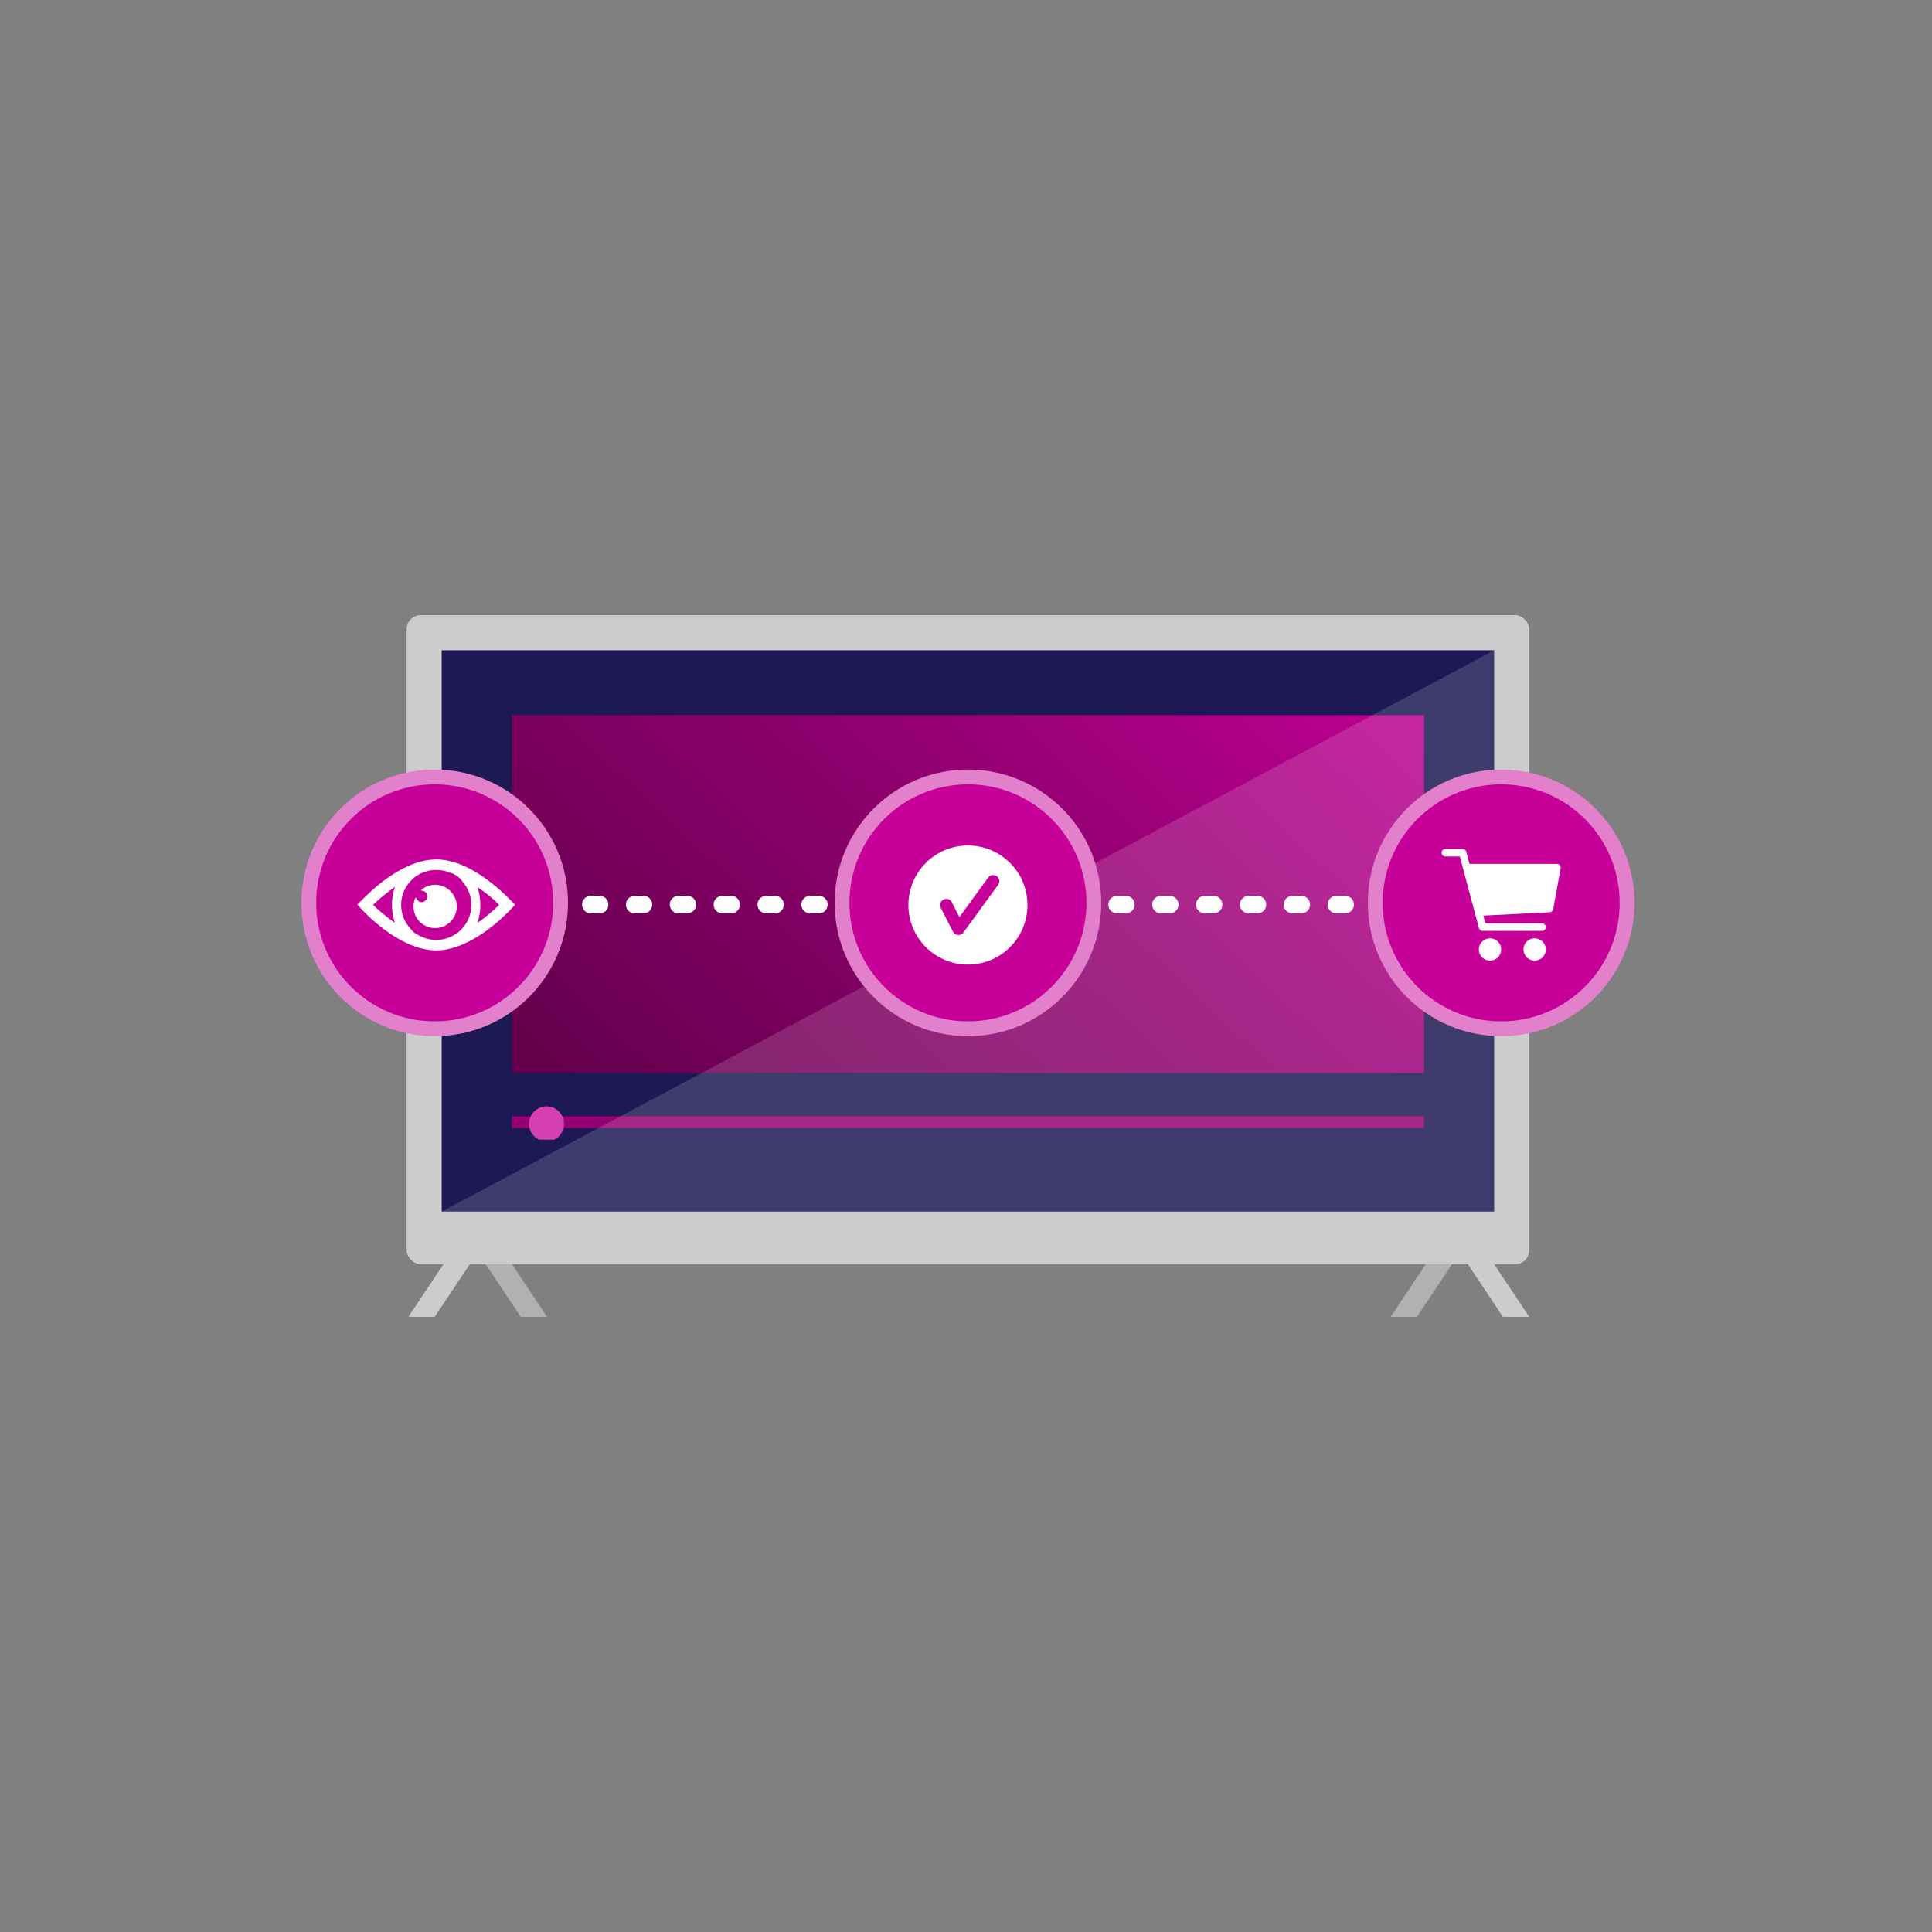 <svg width="500" height="500" viewBox="0 0 500 500" fill="none" xmlns="http://www.w3.org/2000/svg">
<rect x="0" y="0" width="500" height="500" fill="#808080" stroke="none"/>
<g id="ensure-your-campaigns-make-an-impact">
<g id="Group 40">
<g id="Devices / TV">
<path id="Rectangle 8" d="M123.848 313.553H130.658L112.5 340.79H105.69L123.848 313.553Z" fill="#CCCCCC"/>
<path id="Rectangle 10" d="M378.059 313.553H384.868L366.711 340.79H359.901L378.059 313.553Z" fill="#B1B1B1"/>
<path id="Rectangle 9" d="M116.586 313.553H123.395L141.553 340.79H134.744L116.586 313.553Z" fill="#B1B1B1"/>
<path id="Rectangle 11" d="M370.796 313.553H377.605L395.763 340.79H388.954L370.796 313.553Z" fill="#CCCCCC"/>
<rect id="monitor" x="105.236" y="159.21" width="290.526" height="167.961" rx="3.632" fill="#CCCCCC"/>
<g id="screen" clip-path="url(#clip0_99_3083)">
<rect width="272.368" height="145.263" transform="translate(114.315 168.29)" fill="#1C1954"/>
<g id="Elements / Player Timeline" clip-path="url(#clip1_99_3083)">
<path id="timeline" d="M368.526 288.888H132.474V291.914H368.526V288.888Z" fill="#950073"/>
<path id="timeline-circle" d="M145.982 290.862C145.982 293.364 143.945 295.401 141.443 295.401C138.941 295.401 136.903 293.364 136.903 290.862C136.903 288.36 138.941 286.322 141.443 286.322C143.945 286.322 145.982 288.36 145.982 290.862Z" fill="#D540B3"/>
</g>
<g id="Elements / Media / Ad">
<rect width="236.053" height="92.605" transform="translate(132.474 185.085)" fill="url(#paint0_linear_99_3083)"/>
</g>
<path id="glare" opacity="0.15" d="M386.684 168.29L114.315 313.553H386.684V168.29Z" fill="white"/>
</g>
</g>
<g id="Group 23">
<line id="Line 1" x1="107.506" y1="234.112" x2="393.493" y2="234.112" stroke="white" stroke-width="4.539" stroke-linecap="round" stroke-linejoin="round" stroke-dasharray="2.27 9.08"/>
<g id="Icon 29">
<path id="Vector" d="M250.5 266.241C241.796 266.241 233.614 262.852 227.46 256.697C221.307 250.543 217.917 242.36 217.917 233.658C217.917 224.955 221.306 216.771 227.46 210.618C233.615 204.465 241.797 201.075 250.5 201.075C259.203 201.075 267.386 204.464 273.54 210.618C279.693 216.772 283.083 224.955 283.083 233.658C283.083 242.36 279.694 250.544 273.54 256.697C267.385 262.851 259.203 266.241 250.5 266.241Z" fill="#C70099"/>
<path id="Vector_2" d="M250.5 202.991C254.641 202.991 258.658 203.801 262.436 205.399C266.088 206.944 269.368 209.155 272.186 211.973C275.003 214.791 277.215 218.071 278.759 221.723C280.357 225.501 281.168 229.517 281.168 233.659C281.168 237.801 280.358 241.816 278.759 245.595C277.215 249.247 275.003 252.527 272.186 255.345C269.368 258.162 266.088 260.374 262.436 261.918C258.658 263.516 254.642 264.327 250.5 264.327C246.358 264.327 242.342 263.517 238.564 261.918C234.912 260.374 231.632 258.162 228.814 255.345C225.997 252.527 223.785 249.247 222.241 245.595C220.643 241.816 219.832 237.801 219.832 233.659C219.832 229.517 220.642 225.501 222.241 221.723C223.785 218.071 225.997 214.791 228.814 211.973C231.632 209.155 234.912 206.944 238.564 205.399C242.342 203.802 246.358 202.991 250.5 202.991ZM250.5 199.158C231.446 199.158 216 214.604 216 233.658C216 252.711 231.446 268.158 250.5 268.158C269.554 268.158 285 252.711 285 233.658C285 214.604 269.554 199.158 250.5 199.158Z" fill="#E380CC"/>
<path id="Vector_3" d="M250.5 218.815C241.99 218.815 235.091 225.714 235.091 234.224C235.091 242.734 241.99 249.633 250.5 249.633C259.01 249.633 265.909 242.734 265.909 234.224C265.909 225.714 259.01 218.815 250.5 218.815ZM258.321 229.002L249.334 241.329C249.035 241.741 248.553 241.987 248.043 241.987C248 241.987 247.956 241.984 247.916 241.982C247.367 241.938 246.868 241.606 246.619 241.112L243.483 234.948C243.084 234.163 243.398 233.2 244.184 232.8C244.412 232.685 244.659 232.627 244.907 232.627C245.071 232.627 245.241 232.653 245.402 232.705C245.809 232.838 246.138 233.12 246.331 233.501L248.286 237.343L255.74 227.121C255.99 226.777 256.361 226.548 256.783 226.481C257.205 226.416 257.627 226.519 257.972 226.769C258.316 227.023 258.543 227.393 258.609 227.815C258.675 228.235 258.572 228.657 258.322 229.002H258.321Z" fill="white"/>
</g>
<g id="Icon 27">
<path id="Vector_4" d="M112.5 266.241C103.796 266.241 95.614 262.852 89.46 256.697C83.306 250.543 79.917 242.36 79.917 233.658C79.917 224.955 83.306 216.771 89.46 210.618C95.615 204.464 103.797 201.075 112.5 201.075C121.203 201.075 129.386 204.464 135.54 210.618C141.694 216.772 145.083 224.955 145.083 233.658C145.083 242.36 141.694 250.544 135.54 256.697C129.385 262.852 121.203 266.241 112.5 266.241Z" fill="#C70099"/>
<path id="Vector_5" d="M112.5 202.991C116.642 202.991 120.658 203.801 124.436 205.399C128.088 206.944 131.368 209.155 134.186 211.973C137.004 214.791 139.215 218.071 140.759 221.723C142.357 225.501 143.168 229.517 143.168 233.659C143.168 237.801 142.358 241.816 140.759 245.595C139.215 249.247 137.004 252.527 134.186 255.345C131.368 258.162 128.088 260.374 124.436 261.918C120.658 263.516 116.642 264.327 112.5 264.327C108.358 264.327 104.342 263.517 100.564 261.918C96.912 260.374 93.632 258.162 90.814 255.345C87.996 252.527 85.785 249.247 84.241 245.595C82.643 241.816 81.832 237.801 81.832 233.659C81.832 229.517 82.642 225.501 84.241 221.723C85.785 218.071 87.996 214.791 90.814 211.973C93.632 209.155 96.912 206.944 100.564 205.399C104.342 203.802 108.358 202.991 112.5 202.991ZM112.5 199.158C93.446 199.158 78 214.604 78 233.658C78 252.711 93.446 268.158 112.5 268.158C131.554 268.158 147 252.711 147 233.658C147 214.604 131.554 199.158 112.5 199.158Z" fill="#E380CC"/>
<path id="Vector_6" d="M132.02 232.852C127.524 228.292 120.819 223.072 114.203 222.481L113.182 222.413H112.558L112.474 222.448C108.047 222.565 103.911 224.729 100.358 227.18C97.455 229.184 94.972 231.572 92.508 234.075V234.109C92.773 234.402 93.018 234.717 93.288 235.006C97.703 239.746 104.628 245.124 111.264 245.872L112.661 245.979H113.111C113.147 245.922 113.243 245.945 113.302 245.945C117.511 245.891 122.088 243.557 125.45 241.178C128.299 239.16 130.922 236.739 133.296 234.191C132.915 233.704 132.45 233.292 132.018 232.851L132.02 232.852ZM112.903 243.255C111.255 243.255 109.711 242.818 108.378 242.055C108.378 242.055 108.378 242.055 108.375 242.055C107.882 241.843 107.443 241.583 107.087 241.273C106.738 240.97 106.421 240.625 106.135 240.247C104.692 238.642 103.813 236.524 103.813 234.199C103.813 231.664 104.859 229.373 106.541 227.728C107.012 227.22 107.557 226.79 108.179 226.456C108.183 226.456 108.186 226.452 108.189 226.45C109.564 225.618 111.178 225.14 112.903 225.14C114.065 225.14 115.173 225.357 116.194 225.753C116.197 225.753 116.199 225.753 116.2 225.753C117.653 226.143 118.888 226.924 119.822 228.32C121.175 229.901 121.993 231.953 121.993 234.196C121.993 239.198 117.925 243.255 112.903 243.255ZM102.204 238.837C101.189 238.132 100.202 237.376 99.246 236.593C98.313 235.832 97.377 235.054 96.563 234.166C97.902 232.873 99.339 231.67 100.823 230.541C101.221 230.239 101.623 229.923 102.035 229.645C102.066 229.625 102.176 229.526 102.204 229.554C102.009 230.188 101.819 230.827 101.696 231.481C101.234 233.93 101.416 236.476 102.204 238.836V238.837ZM124.69 238.038L123.569 238.803C124.574 235.81 124.574 232.583 123.569 229.59C124.619 230.279 125.628 231.038 126.6 231.835C127.254 232.371 127.945 232.958 128.557 233.541C128.641 233.621 129.186 234.147 129.178 234.193C127.779 235.58 126.269 236.857 124.691 238.039L124.69 238.038Z" fill="white"/>
<path id="Vector_7" d="M117.354 237.576C116.603 238.743 115.516 239.543 114.312 239.931C112.716 240.447 110.913 240.236 109.42 239.195C106.674 237.279 106.602 233.903 107.589 232.228C107.592 232.232 107.593 232.237 107.596 232.243C108.134 233.3 108.653 233.629 109.452 233.422C110.159 233.24 110.644 232.608 110.612 231.909C110.583 231.199 110.218 230.773 109.396 230.537C109.256 230.494 109.101 230.46 108.931 230.429C109.559 229.79 110.304 229.411 111.134 229.19C112.231 228.901 113.294 228.914 114.311 229.245C114.698 229.372 115.081 229.543 115.455 229.763C118.193 231.376 119.053 234.935 117.354 237.577V237.576Z" fill="white"/>
</g>
<g id="Icon 28">
<path id="Vector_8" d="M388.5 266.241C379.796 266.241 371.614 262.852 365.46 256.697C359.306 250.543 355.917 242.36 355.917 233.658C355.917 224.955 359.306 216.771 365.46 210.618C371.615 204.464 379.797 201.075 388.5 201.075C397.203 201.075 405.386 204.464 411.54 210.618C417.694 216.772 421.083 224.955 421.083 233.658C421.083 242.36 417.694 250.544 411.54 256.697C405.385 262.852 397.203 266.241 388.5 266.241Z" fill="#C70099"/>
<path id="Vector_9" d="M388.5 202.991C392.642 202.991 396.658 203.801 400.436 205.399C404.088 206.944 407.368 209.155 410.186 211.973C413.003 214.791 415.215 218.071 416.759 221.723C418.357 225.501 419.168 229.517 419.168 233.659C419.168 237.801 418.358 241.816 416.759 245.595C415.215 249.247 413.003 252.527 410.186 255.345C407.368 258.162 404.088 260.374 400.436 261.918C396.658 263.516 392.642 264.327 388.5 264.327C384.358 264.327 380.342 263.517 376.564 261.918C372.912 260.374 369.632 258.162 366.814 255.345C363.997 252.527 361.785 249.247 360.241 245.595C358.643 241.816 357.832 237.801 357.832 233.659C357.832 229.517 358.642 225.501 360.241 221.723C361.785 218.071 363.997 214.791 366.814 211.973C369.632 209.155 372.912 206.944 376.564 205.399C380.342 203.802 384.358 202.991 388.5 202.991ZM388.5 199.158C369.446 199.158 354 214.604 354 233.658C354 252.711 369.446 268.158 388.5 268.158C407.554 268.158 423 252.711 423 233.658C423 214.604 407.554 199.158 388.5 199.158Z" fill="#E380CC"/>
<path id="Vector_10" d="M374.054 219.722C373.522 219.722 373.091 220.153 373.091 220.685C373.091 221.216 373.522 221.648 374.054 221.648H377.802L378.609 224.671C378.614 224.709 378.621 224.748 378.631 224.786L381.713 236.304C381.715 236.313 381.72 236.324 381.722 236.333L382.753 240.195C382.865 240.617 383.246 240.91 383.683 240.91H399.092C399.624 240.91 400.055 240.478 400.055 239.947C400.055 239.416 399.624 238.984 399.092 238.984H384.423L383.883 236.958L401.066 236.094C401.511 236.071 401.884 235.745 401.965 235.306L403.892 224.713C403.944 224.429 403.867 224.14 403.683 223.923C403.501 223.703 403.229 223.576 402.943 223.576H380.308L379.471 220.439C379.359 220.017 378.978 219.724 378.541 219.724H374.053L374.054 219.722ZM385.611 242.835C384.015 242.835 382.721 244.129 382.721 245.724C382.721 247.319 384.015 248.613 385.611 248.613C387.206 248.613 388.5 247.319 388.5 245.724C388.5 244.129 387.206 242.835 385.611 242.835ZM397.166 242.835C395.571 242.835 394.277 244.129 394.277 245.724C394.277 247.319 395.571 248.613 397.166 248.613C398.761 248.613 400.055 247.319 400.055 245.724C400.055 244.129 398.761 242.835 397.166 242.835Z" fill="white"/>
</g>
</g>
</g>
</g>
<defs>
<linearGradient id="paint0_linear_99_3083" x1="-6.97056e-06" y1="84.743" x2="166.05" y2="-93.217" gradientUnits="userSpaceOnUse">
<stop stop-color="#64004D"/>
<stop offset="0.55" stop-color="#950073"/>
<stop offset="1" stop-color="#C70099"/>
</linearGradient>
<clipPath id="clip0_99_3083">
<rect width="272.368" height="145.263" fill="white" transform="translate(114.315 168.29)"/>
</clipPath>
<clipPath id="clip1_99_3083">
<rect width="236.053" height="9.079" fill="white" transform="translate(132.474 285.862)"/>
</clipPath>
</defs>
</svg>

